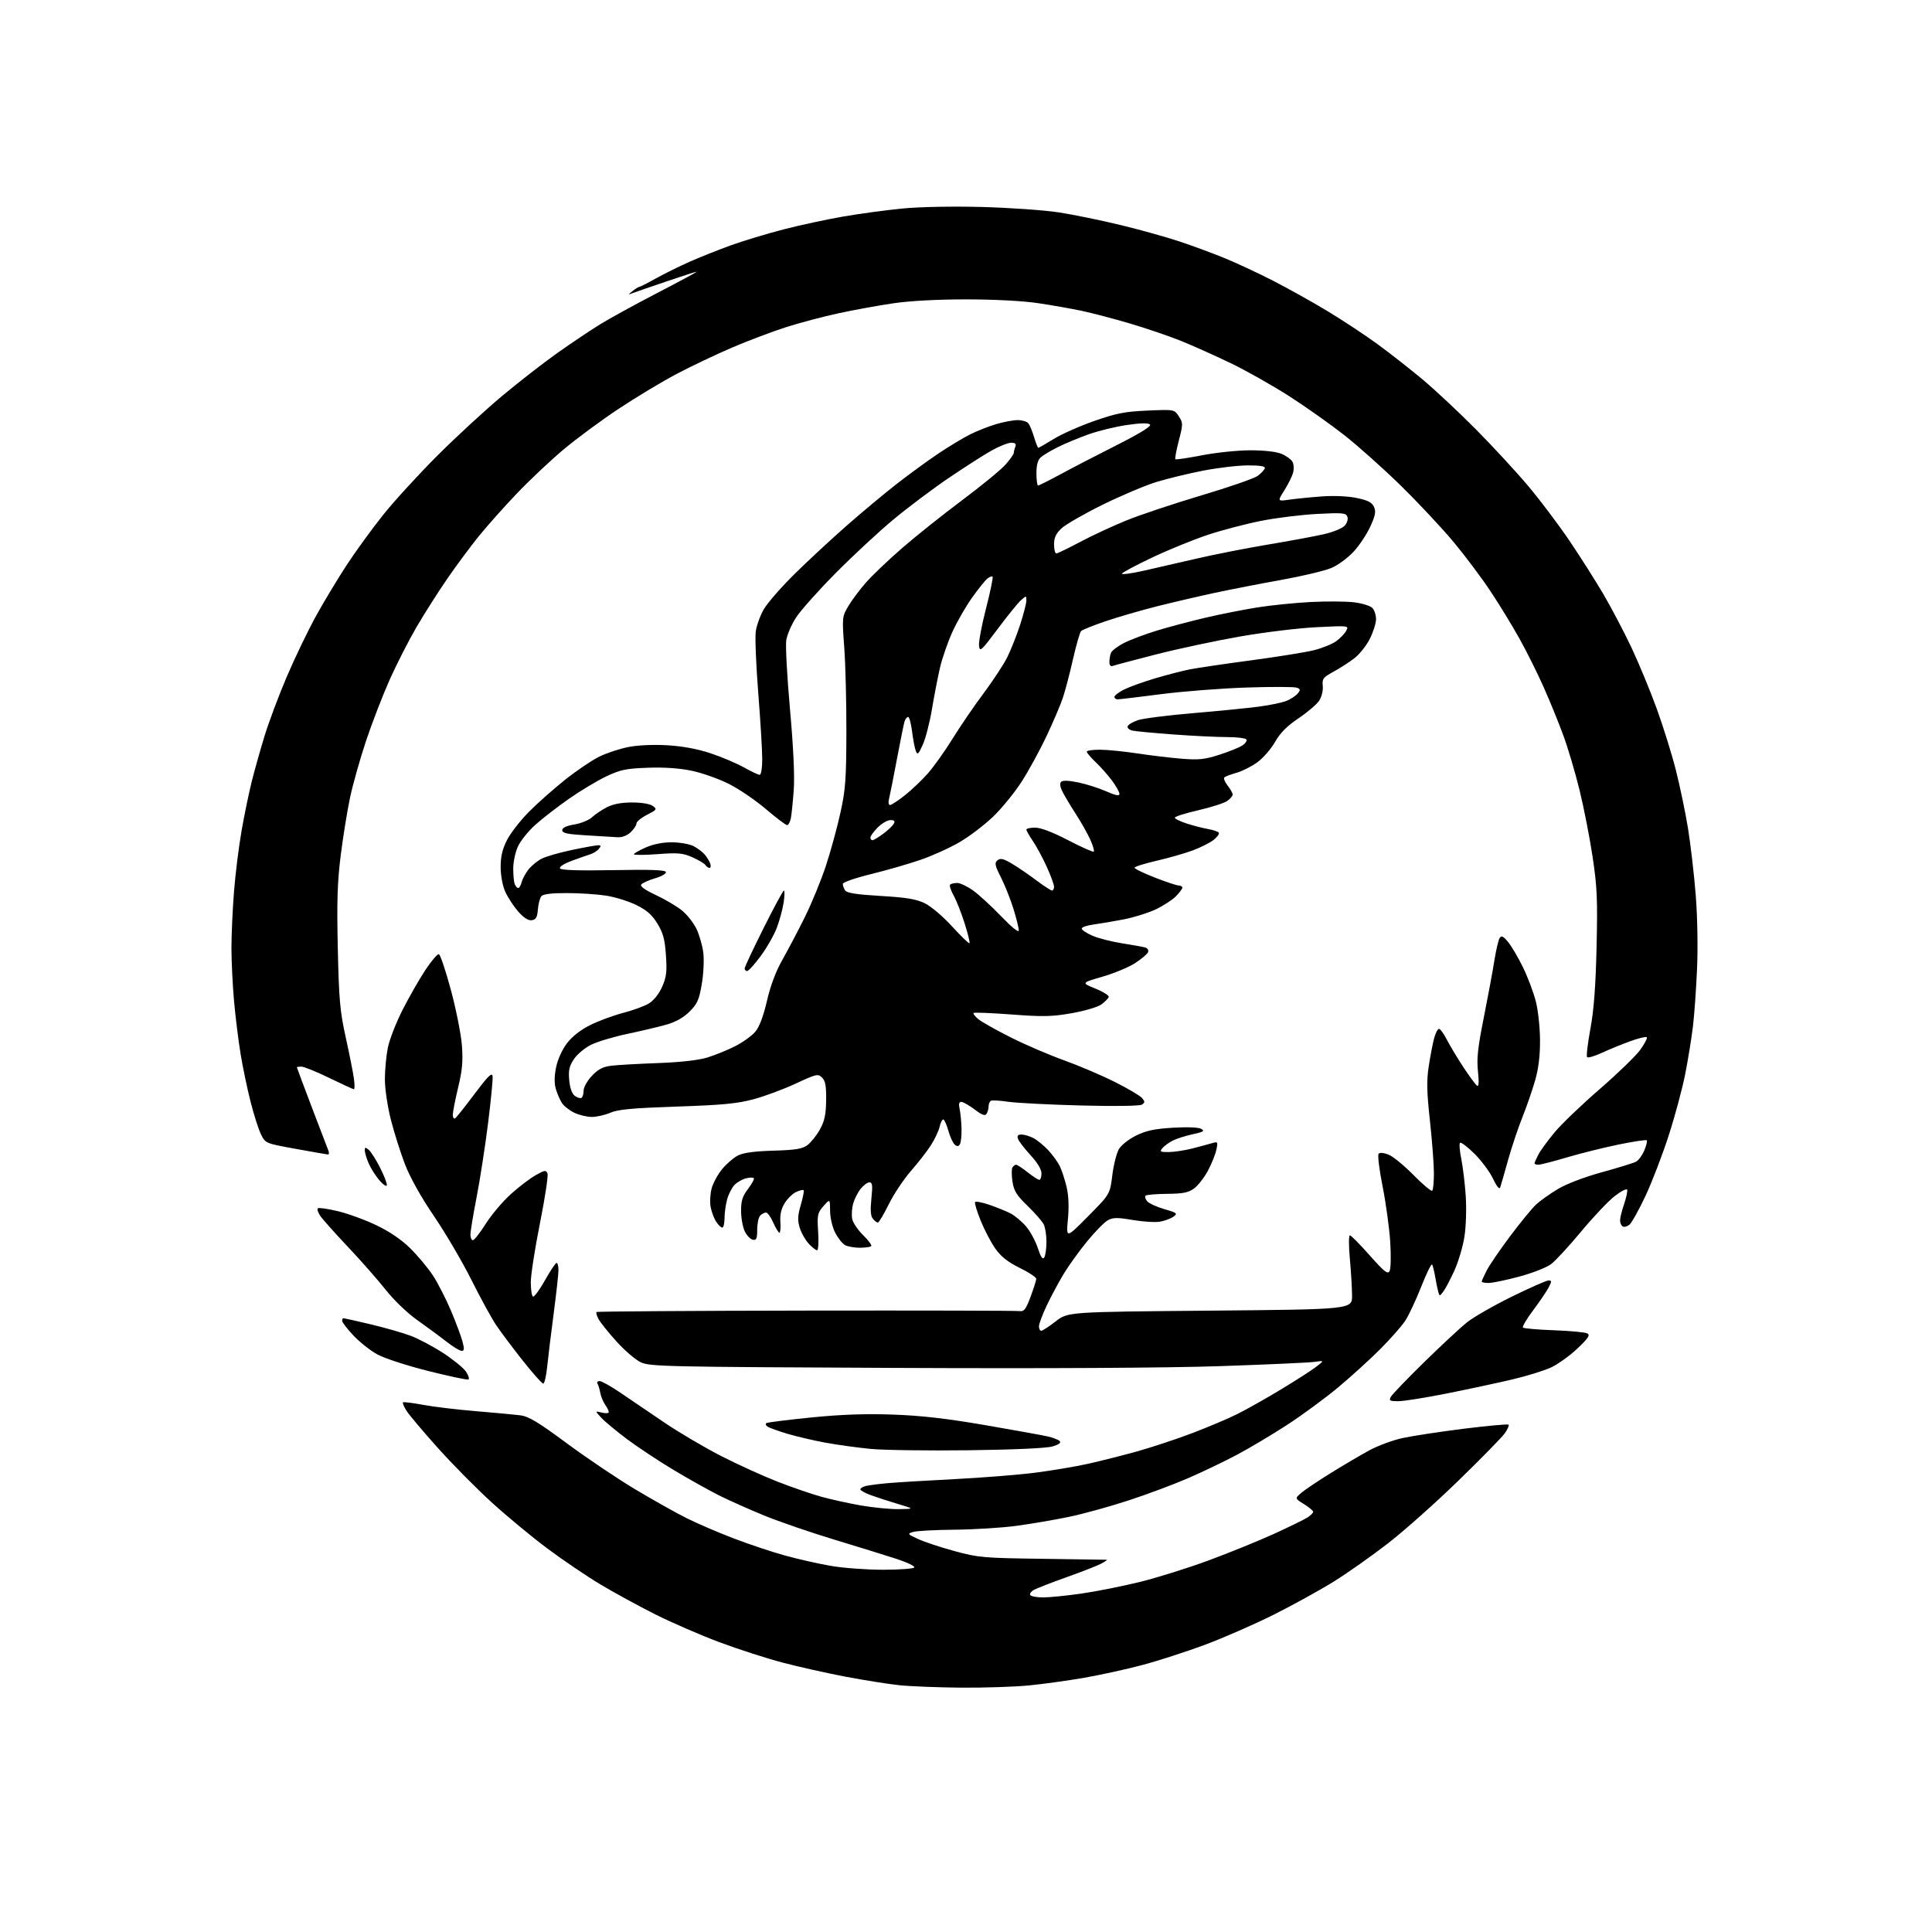 <?xml version="1.0" encoding="UTF-8" standalone="no"?>
<svg 
  version="1.1" 
  xmlns="http://www.w3.org/2000/svg" 
  xmlns:xlink="http://www.w3.org/1999/xlink" 
  xmlns:svg="http://www.w3.org/2000/svg"
  xmlns:rdf="http://www.w3.org/1999/02/22-rdf-syntax-ns#"
  xmlns:cc="http://creativecommons.org/ns#"
  xmlns:dc="http://purl.org/dc/elements/1.1/"
  viewBox="0 0 768 768"
  width="768"
  height="768"
>
<style>svg {background-color: white; }</style>"
<path stroke="none" fill="black" fill-rule="evenodd" d="M382.14,670.87C372.99,670.79 361.90,670.36 357.50,669.90C353.10,669.44 343.43,667.90 336.00,666.49C328.57,665.07 317.32,662.55 311.00,660.88C304.68,659.22 293.43,655.58 286.00,652.81C278.57,650.03 267.10,645.05 260.50,641.75C253.90,638.44 244.00,633.03 238.50,629.73C233.00,626.42 223.50,619.98 217.40,615.41C211.29,610.84 201.39,602.64 195.40,597.17C189.40,591.71 179.78,581.97 174.00,575.52C168.22,569.08 162.66,562.48 161.63,560.86C160.59,559.24 159.95,557.72 160.19,557.47C160.44,557.23 163.98,557.66 168.07,558.43C172.16,559.20 181.57,560.33 189.00,560.95C196.43,561.57 204.40,562.30 206.73,562.59C210.13,563.01 213.80,565.21 225.42,573.81C233.38,579.69 245.65,587.94 252.69,592.14C259.74,596.34 268.86,601.46 272.97,603.51C277.08,605.56 285.40,609.15 291.47,611.47C297.54,613.80 306.77,616.89 312.00,618.33C317.23,619.78 325.50,621.65 330.38,622.48C335.27,623.32 344.58,624.00 351.07,624.00C357.57,624.00 363.14,623.59 363.45,623.08C363.76,622.58 360.52,621.03 356.26,619.64C351.99,618.26 340.85,614.81 331.50,611.98C322.15,609.15 309.70,604.87 303.82,602.47C297.95,600.06 289.85,596.45 285.82,594.44C281.80,592.42 273.66,587.87 267.75,584.32C261.84,580.78 253.52,575.27 249.25,572.08C244.99,568.89 240.38,565.06 239.00,563.56C236.50,560.84 236.50,560.84 239.25,561.53C240.76,561.91 242.00,561.82 242.00,561.33C242.00,560.84 241.35,559.51 240.55,558.37C239.75,557.23 238.88,555.11 238.62,553.66C238.35,552.22 237.86,550.58 237.51,550.02C237.16,549.46 237.55,549.00 238.36,549.00C239.18,549.00 242.92,551.10 246.67,553.66C250.43,556.22 258.33,561.58 264.22,565.57C270.12,569.55 280.32,575.55 286.88,578.90C293.45,582.25 303.45,586.79 309.12,589.00C314.79,591.21 322.59,593.90 326.46,594.97C330.33,596.05 337.50,597.62 342.38,598.47C347.27,599.31 354.02,599.96 357.38,599.91C363.50,599.81 363.50,599.81 357.00,597.87C353.43,596.80 348.59,595.23 346.25,594.38C343.91,593.53 342.00,592.47 342.00,592.03C342.00,591.58 343.01,590.98 344.25,590.68C345.49,590.39 349.43,589.89 353.00,589.57C356.57,589.25 368.50,588.53 379.50,587.97C390.50,587.41 404.90,586.26 411.50,585.42C418.10,584.57 427.49,582.99 432.38,581.91C437.26,580.83 446.03,578.61 451.88,576.99C457.72,575.36 467.68,572.07 474.00,569.67C480.32,567.26 488.43,563.83 492.00,562.03C495.57,560.24 503.23,555.93 509.00,552.45C514.77,548.97 521.08,544.93 523.00,543.47C526.50,540.80 526.50,540.80 522.50,541.37C520.30,541.68 503.43,542.44 485.00,543.06C463.93,543.78 415.69,544.04 355.00,543.76C264.69,543.36 258.26,543.22 254.71,541.53C252.62,540.54 248.28,536.81 245.06,533.25C241.84,529.68 238.64,525.69 237.94,524.38C237.24,523.07 236.87,521.80 237.11,521.55C237.36,521.31 274.90,521.05 320.53,520.98C366.16,520.91 404.39,521.00 405.47,521.18C407.06,521.44 407.86,520.35 409.66,515.50C410.88,512.20 411.91,509.00 411.94,508.39C411.97,507.78 409.03,505.81 405.40,504.03C400.60,501.66 397.94,499.56 395.65,496.32C393.92,493.87 391.30,488.87 389.83,485.21C388.35,481.56 387.35,478.24 387.60,477.84C387.84,477.45 390.43,477.95 393.36,478.95C396.28,479.96 400.03,481.48 401.69,482.34C403.35,483.20 406.07,485.45 407.74,487.36C409.41,489.26 411.56,493.16 412.51,496.03C413.73,499.72 414.49,500.84 415.10,499.87C415.58,499.11 415.98,496.33 415.98,493.68C415.99,491.04 415.50,487.89 414.89,486.68C414.28,485.48 411.39,482.18 408.46,479.34C404.08,475.09 403.03,473.40 402.47,469.67C402.10,467.18 402.09,464.66 402.46,464.07C402.82,463.48 403.48,463.00 403.92,463.00C404.36,463.00 406.42,464.35 408.50,466.00C410.58,467.65 412.66,469.00 413.14,469.00C413.61,469.00 414.00,467.86 414.00,466.46C414.00,464.85 412.41,462.19 409.66,459.21C407.28,456.62 405.04,453.71 404.69,452.75C404.23,451.45 404.59,451.00 406.08,451.00C407.19,451.00 409.31,451.64 410.80,452.41C412.28,453.19 414.91,455.33 416.64,457.16C418.36,459.00 420.44,461.85 421.25,463.50C422.07,465.15 423.29,468.89 423.98,471.80C424.80,475.29 424.98,479.71 424.51,484.71C423.80,492.31 423.80,492.31 432.51,483.51C441.23,474.72 441.23,474.72 442.16,467.18C442.68,463.03 443.86,458.35 444.79,456.77C445.74,455.18 448.77,452.79 451.66,451.38C455.64,449.43 458.99,448.72 466.26,448.29C471.91,447.95 476.42,448.13 477.51,448.74C479.02,449.59 478.45,449.95 474.11,450.88C471.25,451.50 467.65,452.65 466.13,453.43C464.60,454.22 462.77,455.57 462.05,456.43C460.91,457.81 461.22,458.00 464.63,457.96C466.76,457.94 470.98,457.30 474.00,456.53C477.02,455.75 480.56,454.80 481.86,454.41C484.10,453.74 484.19,453.88 483.51,457.10C483.11,458.97 481.60,462.71 480.14,465.42C478.69,468.13 476.23,471.28 474.68,472.42C472.41,474.09 470.30,474.51 463.94,474.57C459.58,474.61 455.73,474.94 455.37,475.30C455.01,475.66 455.29,476.64 455.99,477.49C456.69,478.33 459.76,479.75 462.82,480.64C467.89,482.11 468.21,482.37 466.51,483.61C465.49,484.36 463.12,485.26 461.24,485.61C459.37,485.97 454.48,485.68 450.38,484.98C444.25,483.93 442.48,483.94 440.45,485.03C439.09,485.75 435.37,489.53 432.18,493.42C428.98,497.32 424.74,503.21 422.75,506.53C420.76,509.84 417.75,515.47 416.06,519.03C414.38,522.59 413.00,526.29 413.00,527.25C413.00,528.21 413.42,529.00 413.92,529.00C414.43,529.00 417.02,527.31 419.67,525.25C424.50,521.50 424.50,521.50 481.00,521.00C537.50,520.50 537.50,520.50 537.46,515.00C537.44,511.98 537.05,505.34 536.58,500.25C536.10,494.96 536.12,491.03 536.62,491.07C537.10,491.11 540.64,494.69 544.48,499.03C550.23,505.53 551.63,506.63 552.37,505.30C552.88,504.40 552.99,499.17 552.63,493.59C552.27,488.04 550.90,478.10 549.58,471.50C548.25,464.83 547.56,459.10 548.04,458.61C548.53,458.08 550.21,458.26 552.07,459.03C553.81,459.75 558.27,463.41 561.96,467.17C565.65,470.92 568.97,473.69 569.34,473.33C569.70,472.96 570.00,469.82 570.00,466.34C570.00,462.86 569.29,453.49 568.42,445.53C567.16,433.96 567.06,429.59 567.96,423.77C568.57,419.77 569.53,414.81 570.08,412.75C570.63,410.69 571.50,409.00 572.02,409.00C572.54,409.00 573.93,410.91 575.13,413.25C576.32,415.59 579.29,420.54 581.73,424.24C584.18,427.95 586.63,431.27 587.18,431.61C587.84,432.02 587.95,430.04 587.51,425.87C586.97,420.81 587.45,416.40 589.83,404.50C591.48,396.25 593.37,386.07 594.03,381.87C594.70,377.67 595.64,373.62 596.14,372.87C596.85,371.79 597.58,372.14 599.52,374.50C600.87,376.15 603.52,380.65 605.40,384.50C607.28,388.35 609.56,394.38 610.47,397.90C611.40,401.46 612.16,408.34 612.18,413.40C612.22,419.65 611.61,424.70 610.23,429.50C609.13,433.35 606.84,439.96 605.15,444.18C603.46,448.41 600.90,456.06 599.47,461.18C598.04,466.31 596.64,471.18 596.36,472.00C596.04,472.95 594.98,471.68 593.47,468.50C592.16,465.75 588.82,461.28 586.06,458.56C583.30,455.84 580.75,453.92 580.38,454.29C580.01,454.65 580.24,457.55 580.89,460.73C581.53,463.90 582.33,470.55 582.66,475.50C582.99,480.51 582.76,487.67 582.13,491.64C581.52,495.56 579.71,501.64 578.11,505.14C576.52,508.64 574.55,512.37 573.73,513.44C572.27,515.35 572.25,515.35 571.71,513.44C571.42,512.37 570.87,509.70 570.50,507.51C570.12,505.31 569.58,503.13 569.29,502.66C569.00,502.19 567.05,506.17 564.95,511.50C562.85,516.83 559.99,522.93 558.59,525.04C557.19,527.16 552.77,532.18 548.77,536.20C544.77,540.22 537.23,547.08 532.00,551.45C526.77,555.81 517.55,562.59 511.50,566.51C505.45,570.44 496.45,575.79 491.50,578.40C486.55,581.02 478.00,585.12 472.50,587.51C467.00,589.91 456.43,593.87 449.00,596.32C441.57,598.77 430.77,601.76 425.00,602.96C419.23,604.16 409.77,605.78 404.00,606.55C398.23,607.33 387.20,608.01 379.50,608.08C371.80,608.15 364.38,608.54 363.00,608.97C360.60,609.70 360.68,609.82 365.01,611.81C367.49,612.95 374.02,615.11 379.51,616.60C388.91,619.16 390.97,619.34 414.50,619.65C428.25,619.83 439.73,620.00 440.00,620.03C440.27,620.06 439.30,620.73 437.84,621.52C436.38,622.32 430.26,624.72 424.23,626.87C418.21,629.02 412.30,631.30 411.11,631.94C409.92,632.58 409.21,633.53 409.53,634.05C409.85,634.57 412.17,635.00 414.68,635.00C417.19,635.00 424.03,634.31 429.87,633.47C435.72,632.63 446.12,630.56 453.00,628.88C459.88,627.19 472.25,623.32 480.50,620.27C488.75,617.22 500.45,612.46 506.50,609.70C512.55,606.93 518.51,604.02 519.75,603.22C520.99,602.42 522.00,601.41 522.00,600.97C522.00,600.52 520.36,599.15 518.35,597.91C514.70,595.65 514.70,595.65 517.30,593.42C518.73,592.19 524.05,588.62 529.13,585.48C534.20,582.34 541.09,578.29 544.43,576.48C547.77,574.67 553.65,572.50 557.50,571.66C561.35,570.81 572.29,569.15 581.81,567.95C591.33,566.76 599.36,566.03 599.67,566.33C599.97,566.64 599.29,568.19 598.15,569.79C597.01,571.39 588.72,579.86 579.72,588.60C570.73,597.35 558.14,608.55 551.75,613.50C545.36,618.45 535.68,625.28 530.24,628.67C524.79,632.06 514.07,637.97 506.42,641.81C498.76,645.64 486.43,651.05 479.00,653.82C471.57,656.59 460.32,660.22 454.00,661.90C447.68,663.57 437.32,665.84 431.00,666.94C424.68,668.04 414.84,669.41 409.14,669.97C403.45,670.54 391.30,670.94 382.14,670.87zM385.00,576.50C368.77,576.70 351.25,576.46 346.06,575.96C340.86,575.46 332.76,574.34 328.06,573.47C323.35,572.60 316.57,571.01 313.00,569.95C309.43,568.88 305.89,567.61 305.14,567.13C304.40,566.64 304.19,566.00 304.67,565.70C305.16,565.40 313.20,564.39 322.53,563.46C334.49,562.27 344.08,561.93 355.00,562.32C366.24,562.72 376.28,563.87 391.50,566.49C403.05,568.48 414.24,570.50 416.37,570.98C418.50,571.45 420.69,572.29 421.24,572.84C421.91,573.51 420.95,574.22 418.37,574.99C415.99,575.69 403.17,576.27 385.00,576.50zM555.83,557.00C552.42,557.00 552.05,556.78 552.88,555.25C553.41,554.29 559.39,548.07 566.17,541.44C572.95,534.80 580.60,527.69 583.16,525.64C585.72,523.59 593.73,519.00 600.94,515.45C608.16,511.90 614.74,509.00 615.56,509.00C616.87,509.00 616.88,509.34 615.61,511.79C614.81,513.33 612.05,517.40 609.46,520.84C606.88,524.28 605.05,527.38 605.40,527.73C605.75,528.08 611.32,528.57 617.77,528.80C624.22,529.04 630.17,529.60 631.00,530.06C632.19,530.72 631.36,531.97 627.00,536.10C623.98,538.96 619.24,542.35 616.49,543.62C613.73,544.89 606.75,547.04 600.99,548.39C595.22,549.75 583.58,552.24 575.12,553.93C566.66,555.62 557.98,557.00 555.83,557.00zM215.94,550.00C215.44,550.00 211.74,545.84 207.72,540.75C203.69,535.66 198.93,529.29 197.13,526.60C195.33,523.90 190.91,515.81 187.31,508.62C183.71,501.44 177.05,490.10 172.52,483.44C167.39,475.91 163.04,468.13 161.02,462.91C159.23,458.28 156.70,450.28 155.38,445.12C154.04,439.84 153.00,432.82 153.00,429.04C153.00,425.35 153.53,419.70 154.17,416.48C154.82,413.27 157.45,406.50 160.02,401.45C162.59,396.40 166.66,389.28 169.07,385.63C171.47,381.97 173.90,379.13 174.47,379.32C175.04,379.51 177.19,385.93 179.25,393.58C181.31,401.24 183.27,411.10 183.61,415.50C184.09,421.80 183.78,425.38 182.11,432.33C180.95,437.18 180.00,442.05 180.00,443.14C180.00,444.23 180.41,444.87 180.90,444.56C181.40,444.25 184.89,439.88 188.65,434.85C193.97,427.76 195.57,426.17 195.81,427.78C195.98,428.92 195.16,437.42 193.99,446.68C192.83,455.93 190.78,469.12 189.44,476.00C188.10,482.88 187.01,489.51 187.00,490.75C187.00,491.99 187.44,493.00 187.98,493.00C188.53,493.00 190.81,490.08 193.07,486.51C195.33,482.94 199.79,477.64 203.00,474.74C206.20,471.84 210.67,468.43 212.92,467.17C216.56,465.12 217.08,465.04 217.64,466.50C217.98,467.39 216.63,476.31 214.63,486.31C212.63,496.32 211.00,506.84 211.00,509.69C211.00,512.55 211.38,515.12 211.85,515.40C212.31,515.69 214.45,512.80 216.60,508.99C218.74,505.17 220.84,502.04 221.25,502.02C221.66,502.01 222.00,503.29 222.00,504.87C222.00,506.44 221.14,514.20 220.10,522.12C219.05,530.03 217.89,539.54 217.52,543.25C217.15,546.96 216.44,550.00 215.94,550.00zM186.23,548.36C185.81,548.62 178.65,547.11 170.31,545.01C161.97,542.92 152.85,539.96 150.05,538.43C147.25,536.90 142.94,533.50 140.48,530.87C138.01,528.24 136.00,525.62 136.00,525.04C136.00,524.47 136.23,524.00 136.51,524.00C136.79,524.00 141.63,525.09 147.26,526.42C152.89,527.75 160.07,529.80 163.21,530.98C166.35,532.15 172.21,535.26 176.23,537.89C180.26,540.52 184.32,543.84 185.26,545.28C186.21,546.72 186.64,548.10 186.23,548.36zM183.51,537.00C182.78,537.00 180.00,535.30 177.34,533.22C174.68,531.14 169.46,527.30 165.76,524.68C161.89,521.94 156.58,516.83 153.31,512.70C150.18,508.74 143.37,501.01 138.17,495.51C132.98,490.02 128.06,484.49 127.23,483.23C126.41,481.97 126.00,480.66 126.34,480.33C126.67,479.99 130.22,480.49 134.22,481.44C138.23,482.39 145.14,484.91 149.59,487.04C154.86,489.55 159.57,492.76 163.10,496.24C166.08,499.17 170.13,504.03 172.10,507.03C174.07,510.04 177.29,516.33 179.26,521.00C181.23,525.67 183.29,531.19 183.84,533.25C184.63,536.21 184.56,537.00 183.51,537.00zM591.75,510.00C590.24,510.00 589.00,509.76 589.00,509.46C589.00,509.16 589.88,507.20 590.95,505.10C592.02,503.00 596.23,496.83 600.31,491.39C604.39,485.95 609.02,480.29 610.61,478.82C612.20,477.34 616.09,474.58 619.25,472.68C622.70,470.61 629.72,467.93 636.75,465.99C643.21,464.21 649.33,462.33 650.33,461.80C651.34,461.27 652.83,459.25 653.64,457.31C654.45,455.37 654.89,453.56 654.62,453.28C654.34,453.01 649.30,453.77 643.41,454.97C637.53,456.18 628.29,458.48 622.89,460.08C617.48,461.69 612.37,463.00 611.53,463.00C610.69,463.00 610.00,462.75 610.00,462.45C610.00,462.15 610.67,460.60 611.50,459.01C612.32,457.41 615.24,453.41 617.98,450.12C620.72,446.82 628.80,439.08 635.92,432.92C643.04,426.75 650.30,419.72 652.04,417.30C653.78,414.87 654.95,412.62 654.63,412.30C654.31,411.98 651.30,412.72 647.95,413.94C644.59,415.16 639.53,417.24 636.69,418.55C633.86,419.86 631.25,420.62 630.90,420.22C630.54,419.82 631.13,414.77 632.20,409.00C633.59,401.52 634.30,392.17 634.66,376.50C635.10,357.47 634.89,352.61 633.07,340.52C631.91,332.83 629.58,320.94 627.90,314.10C626.22,307.26 623.36,297.58 621.54,292.58C619.72,287.59 616.17,278.86 613.65,273.20C611.13,267.53 606.75,258.75 603.92,253.70C601.10,248.64 595.95,240.22 592.48,235.00C589.02,229.78 582.44,221.00 577.86,215.50C573.28,210.00 563.90,199.97 557.02,193.22C550.13,186.46 539.96,177.37 534.42,173.01C528.88,168.66 518.98,161.65 512.42,157.45C505.86,153.24 495.45,147.37 489.28,144.39C483.11,141.41 474.19,137.42 469.46,135.51C464.74,133.61 455.61,130.50 449.19,128.60C442.76,126.71 434.12,124.44 430.00,123.56C425.88,122.69 418.00,121.30 412.50,120.49C406.51,119.60 395.13,119.01 384.13,119.01C372.63,119.00 361.78,119.59 355.13,120.56C349.28,121.42 339.53,123.20 333.45,124.50C327.38,125.81 317.93,128.31 312.45,130.06C306.98,131.81 297.32,135.46 291.00,138.17C284.68,140.88 274.77,145.59 269.00,148.63C263.23,151.67 252.80,157.94 245.84,162.56C238.88,167.18 228.98,174.50 223.84,178.83C218.70,183.16 210.44,190.95 205.48,196.15C200.52,201.34 193.74,208.95 190.41,213.05C187.09,217.15 181.42,224.78 177.83,230.00C174.23,235.22 168.74,243.86 165.62,249.19C162.51,254.52 157.68,263.97 154.90,270.19C152.12,276.41 147.90,287.35 145.51,294.50C143.13,301.65 140.27,311.77 139.16,317.00C138.05,322.23 136.38,332.55 135.45,339.95C134.11,350.58 133.87,358.31 134.28,376.95C134.74,397.51 135.15,402.02 137.46,412.50C138.92,419.10 140.37,426.41 140.69,428.75C141.00,431.09 141.01,433.00 140.70,433.00C140.39,433.00 135.98,430.98 130.89,428.50C125.81,426.02 120.82,424.00 119.82,424.00C118.82,424.00 118.00,424.11 118.00,424.25C118.01,424.39 120.65,431.48 123.89,440.00C127.12,448.52 130.10,456.29 130.49,457.25C130.89,458.21 130.83,458.97 130.36,458.93C129.89,458.89 124.10,457.88 117.50,456.68C105.50,454.50 105.50,454.50 103.72,450.86C102.74,448.86 100.88,443.01 99.58,437.86C98.27,432.71 96.51,424.23 95.64,419.00C94.78,413.77 93.61,404.32 93.04,398.00C92.47,391.68 92.01,382.18 92.00,376.90C92.00,371.61 92.46,361.49 93.02,354.40C93.58,347.30 94.95,336.32 96.07,330.00C97.18,323.68 99.00,314.90 100.11,310.50C101.21,306.10 103.50,298.00 105.18,292.50C106.86,287.00 110.86,276.35 114.07,268.84C117.28,261.33 122.49,250.53 125.63,244.84C128.78,239.15 134.26,230.05 137.81,224.61C141.37,219.17 147.91,210.17 152.36,204.61C156.81,199.05 166.54,188.43 173.98,181.00C181.42,173.57 192.91,162.99 199.51,157.47C206.11,151.95 216.01,144.25 221.50,140.36C227.00,136.46 234.65,131.33 238.50,128.95C242.35,126.58 252.70,120.90 261.50,116.34C270.30,111.78 277.24,108.04 276.92,108.02C276.60,108.01 271.20,109.74 264.92,111.88C258.64,114.01 252.60,116.09 251.50,116.51C249.50,117.27 249.50,117.27 251.50,115.67C252.60,114.78 253.79,114.05 254.15,114.03C254.51,114.01 257.44,112.52 260.65,110.72C263.87,108.92 269.88,105.95 274.00,104.11C278.12,102.28 285.55,99.32 290.50,97.53C295.45,95.74 304.90,92.89 311.50,91.18C318.10,89.48 328.81,87.18 335.29,86.06C341.78,84.94 352.33,83.52 358.73,82.89C365.60,82.22 378.61,81.97 390.44,82.28C401.47,82.58 415.23,83.55 421.00,84.44C426.77,85.34 437.80,87.60 445.50,89.47C453.20,91.33 463.77,94.28 469.00,96.03C474.23,97.77 482.32,100.77 487.00,102.69C491.68,104.61 500.23,108.61 506.00,111.56C511.77,114.52 521.45,119.91 527.50,123.55C533.54,127.19 542.54,133.13 547.50,136.74C552.45,140.36 560.55,146.70 565.50,150.84C570.45,154.98 580.01,163.93 586.74,170.72C593.47,177.51 602.84,187.66 607.56,193.28C612.28,198.90 619.64,208.68 623.92,215.00C628.19,221.32 634.29,230.93 637.46,236.34C640.63,241.76 645.61,251.24 648.53,257.42C651.44,263.60 655.94,274.47 658.53,281.58C661.11,288.68 664.55,299.68 666.15,306.00C667.76,312.32 669.94,322.75 670.99,329.17C672.03,335.59 673.42,347.52 674.07,355.67C674.76,364.36 674.98,376.59 674.60,385.19C674.25,393.27 673.51,403.62 672.95,408.19C672.40,412.76 671.02,421.23 669.89,427.00C668.75,432.77 665.79,443.80 663.29,451.50C660.80,459.20 656.65,470.00 654.06,475.50C651.47,481.00 648.62,486.10 647.72,486.84C646.82,487.57 645.62,487.88 645.04,487.53C644.47,487.17 644.00,486.09 644.00,485.12C644.00,484.15 644.71,481.26 645.59,478.69C646.46,476.13 647.02,473.55 646.82,472.96C646.62,472.37 644.37,473.52 641.82,475.51C639.27,477.50 633.28,483.83 628.51,489.58C623.74,495.32 618.39,501.13 616.62,502.48C614.85,503.83 609.16,506.07 603.95,507.46C598.75,508.86 593.26,510.00 591.75,510.00zM324.80,497.00C324.31,497.00 322.80,495.81 321.45,494.35C320.10,492.89 318.49,490.03 317.88,487.99C317.00,485.04 317.09,483.18 318.34,478.93C319.20,475.98 319.70,473.37 319.46,473.12C319.21,472.88 317.88,473.19 316.50,473.82C315.12,474.45 313.08,476.43 311.95,478.23C310.54,480.50 310.01,482.80 310.21,485.75C310.38,488.09 310.21,490.00 309.83,490.00C309.45,490.00 308.35,488.20 307.38,486.00C306.41,483.80 305.12,482.00 304.51,482.00C303.90,482.00 302.86,482.54 302.20,483.20C301.54,483.86 301.00,486.37 301.00,488.77C301.00,492.39 300.70,493.09 299.26,492.81C298.30,492.63 296.86,491.13 296.06,489.49C295.26,487.84 294.60,484.19 294.59,481.38C294.58,477.28 295.14,475.51 297.39,472.56C298.94,470.53 299.95,468.62 299.65,468.31C299.34,468.01 297.94,468.05 296.52,468.41C295.11,468.76 293.09,469.91 292.04,470.96C290.99,472.01 289.65,474.59 289.07,476.69C288.49,478.78 288.01,482.19 288.01,484.25C288.00,486.31 287.60,488.00 287.12,488.00C286.63,488.00 285.54,486.94 284.69,485.65C283.84,484.35 282.85,481.72 282.49,479.81C282.13,477.89 282.31,474.56 282.89,472.41C283.48,470.26 285.35,466.80 287.07,464.73C288.78,462.66 291.58,460.23 293.29,459.35C295.45,458.23 299.79,457.64 307.41,457.41C316.26,457.15 318.90,456.72 320.95,455.21C322.35,454.17 324.58,451.39 325.90,449.03C327.78,445.65 328.32,443.15 328.40,437.40C328.48,431.74 328.11,429.69 326.80,428.37C325.19,426.76 324.59,426.90 316.30,430.75C311.46,433.00 303.90,435.81 299.50,436.98C293.06,438.71 287.11,439.27 269.00,439.88C251.40,440.48 245.66,441.01 242.63,442.32C240.50,443.24 237.19,444.00 235.28,444.00C233.37,444.00 230.24,443.26 228.33,442.35C226.41,441.44 224.19,439.70 223.39,438.47C222.59,437.25 221.49,434.73 220.95,432.87C220.30,430.61 220.34,427.76 221.06,424.23C221.70,421.12 223.47,417.22 225.37,414.73C227.41,412.04 230.77,409.40 234.58,407.50C237.88,405.85 243.77,403.67 247.68,402.65C251.59,401.64 256.21,399.94 257.96,398.88C259.88,397.71 261.95,395.10 263.20,392.29C264.92,388.40 265.17,386.32 264.72,379.72C264.29,373.41 263.61,370.89 261.34,367.16C259.21,363.67 257.12,361.82 253.00,359.78C249.97,358.29 244.57,356.60 241.00,356.04C237.43,355.48 230.39,355.01 225.37,355.01C219.23,355.00 215.90,355.41 215.20,356.26C214.62,356.96 214.00,359.32 213.82,361.51C213.57,364.67 213.06,365.56 211.40,365.80C209.99,366.00 208.21,364.86 206.02,362.37C204.21,360.31 201.91,356.80 200.89,354.57C199.79,352.14 199.04,348.16 199.02,344.72C199.01,340.48 199.68,337.60 201.53,333.95C202.92,331.21 206.85,326.14 210.28,322.69C213.70,319.24 220.22,313.47 224.77,309.86C229.32,306.25 235.40,302.15 238.27,300.75C241.15,299.34 246.34,297.63 249.82,296.95C253.65,296.20 259.75,295.93 265.36,296.26C271.44,296.63 277.32,297.72 282.55,299.47C286.92,300.93 292.86,303.45 295.73,305.06C298.61,306.68 301.43,308.00 301.98,308.00C302.56,308.00 303.00,305.31 303.00,301.75C303.00,298.31 302.29,286.50 301.42,275.50C300.55,264.50 300.10,253.51 300.42,251.08C300.74,248.65 302.21,244.61 303.68,242.10C305.15,239.59 310.65,233.30 315.90,228.13C321.15,222.95 330.41,214.36 336.48,209.03C342.54,203.70 351.55,196.19 356.50,192.33C361.45,188.48 368.88,183.06 373.00,180.30C377.12,177.54 382.75,174.14 385.50,172.75C388.25,171.36 392.94,169.50 395.93,168.61C398.92,167.73 402.80,167.00 404.56,167.00C406.32,167.00 408.21,167.56 408.77,168.25C409.33,168.94 410.36,171.41 411.06,173.75C411.75,176.09 412.52,178.00 412.76,178.00C413.00,178.00 415.76,176.42 418.90,174.48C422.03,172.55 429.30,169.32 435.05,167.32C443.83,164.25 447.21,163.60 456.15,163.21C466.79,162.75 466.79,162.75 468.59,165.49C470.31,168.13 470.31,168.50 468.59,175.18C467.61,179.01 466.99,182.32 467.22,182.55C467.44,182.78 472.23,182.07 477.85,180.98C483.47,179.89 492.12,179.00 497.07,179.00C502.54,179.00 507.38,179.55 509.43,180.41C511.28,181.18 513.24,182.60 513.78,183.57C514.33,184.55 514.42,186.52 514.00,188.00C513.58,189.47 512.01,192.61 510.51,194.98C507.78,199.30 507.78,199.30 512.64,198.61C515.31,198.23 521.10,197.65 525.50,197.33C530.28,196.98 535.84,197.23 539.31,197.96C543.76,198.88 545.37,199.71 546.18,201.49C547.03,203.35 546.74,204.90 544.71,209.33C543.32,212.37 540.33,216.86 538.07,219.31C535.80,221.77 531.83,224.68 529.23,225.78C526.63,226.89 517.75,229.00 509.50,230.49C501.25,231.97 489.32,234.29 483.00,235.64C476.68,237.00 466.27,239.42 459.88,241.03C453.50,242.64 444.30,245.31 439.46,246.96C434.61,248.61 430.24,250.36 429.75,250.85C429.27,251.33 427.81,256.41 426.51,262.12C425.22,267.83 423.40,274.75 422.47,277.50C421.54,280.25 418.65,287.02 416.05,292.55C413.45,298.08 409.01,306.21 406.18,310.63C403.35,315.04 398.21,321.35 394.76,324.65C391.32,327.95 385.35,332.49 381.50,334.74C377.65,337.00 370.68,340.16 366.00,341.77C361.32,343.39 352.44,345.95 346.25,347.47C340.06,348.99 335.01,350.74 335.02,351.36C335.02,351.99 335.44,353.15 335.94,353.93C336.61,354.99 340.32,355.57 350.03,356.15C360.30,356.75 364.19,357.40 367.61,359.05C370.08,360.25 374.83,364.28 378.48,368.28C382.04,372.18 385.15,375.18 385.39,374.94C385.63,374.70 384.75,371.12 383.44,367.00C382.14,362.88 380.16,357.88 379.05,355.90C377.95,353.92 377.33,352.00 377.69,351.65C378.04,351.29 379.32,351.00 380.52,351.00C381.72,351.00 384.59,352.37 386.89,354.04C389.20,355.71 394.21,360.32 398.03,364.29C402.25,368.67 404.98,370.86 404.99,369.86C404.99,368.95 404.05,365.13 402.89,361.36C401.72,357.58 399.49,351.96 397.92,348.84C395.47,343.99 395.27,343.02 396.51,341.99C397.67,341.03 398.82,341.30 402.23,343.31C404.58,344.70 408.94,347.68 411.93,349.92C414.92,352.16 417.73,354.00 418.18,354.00C418.63,354.00 419.00,353.32 419.00,352.48C419.00,351.64 417.70,348.09 416.12,344.60C414.53,341.10 412.06,336.50 410.62,334.39C409.18,332.27 408.00,330.19 408.00,329.77C408.00,329.35 409.57,329.00 411.49,329.00C413.73,329.00 418.44,330.80 424.64,334.02C429.95,336.78 434.52,338.81 434.80,338.53C435.08,338.25 434.46,336.11 433.41,333.78C432.36,331.45 429.83,326.96 427.79,323.80C425.75,320.64 423.35,316.64 422.46,314.92C421.40,312.87 421.17,311.43 421.81,310.79C422.45,310.15 424.82,310.24 428.64,311.03C431.86,311.70 436.86,313.29 439.75,314.57C443.52,316.23 445.00,316.52 445.00,315.60C445.00,314.88 443.71,312.55 442.12,310.40C440.54,308.26 437.62,304.95 435.62,303.05C433.63,301.16 432.00,299.25 432.00,298.80C432.00,298.36 434.36,298.01 437.25,298.02C440.14,298.03 446.77,298.69 452.00,299.48C457.23,300.28 465.16,301.23 469.62,301.59C476.46,302.15 478.84,301.91 484.62,300.05C488.41,298.84 492.53,297.19 493.78,296.38C495.04,295.57 495.80,294.48 495.47,293.96C495.15,293.43 491.67,293.00 487.75,293.00C483.82,293.00 474.29,292.54 466.56,291.97C458.83,291.40 451.46,290.71 450.18,290.43C448.90,290.15 448.04,289.38 448.26,288.71C448.47,288.05 450.32,286.95 452.35,286.27C454.38,285.59 464.24,284.34 474.27,283.49C484.30,282.64 496.09,281.47 500.47,280.89C504.85,280.32 509.80,279.27 511.47,278.58C513.14,277.88 515.11,276.57 515.86,275.67C517.03,274.26 516.98,273.93 515.51,273.37C514.57,273.00 505.63,272.97 495.65,273.30C485.67,273.62 470.31,274.81 461.53,275.94C452.74,277.07 444.98,278.00 444.28,278.00C443.58,278.00 443.00,277.56 443.00,277.02C443.00,276.48 444.69,275.19 446.75,274.14C448.81,273.10 454.32,271.10 459.00,269.71C463.68,268.31 469.98,266.68 473.00,266.08C476.02,265.49 487.05,263.86 497.50,262.47C507.95,261.07 519.13,259.27 522.35,258.46C525.57,257.65 529.51,256.06 531.11,254.92C532.70,253.79 534.51,251.92 535.12,250.77C536.24,248.69 536.21,248.68 523.37,249.32C516.29,249.67 502.65,251.32 493.05,253.00C483.46,254.67 468.38,257.88 459.55,260.14C450.72,262.41 442.94,264.47 442.25,264.73C441.50,265.02 441.00,264.40 441.00,263.19C441.00,262.07 441.28,260.43 441.62,259.54C441.97,258.64 444.33,256.85 446.88,255.56C449.43,254.27 455.34,252.05 460.01,250.63C464.68,249.21 473.23,246.95 479.00,245.59C484.77,244.23 494.00,242.40 499.50,241.51C505.00,240.62 514.69,239.63 521.04,239.31C527.38,238.98 535.14,239.04 538.29,239.43C541.43,239.82 544.68,240.82 545.50,241.64C546.33,242.47 547.00,244.48 547.00,246.10C547.00,247.73 545.88,251.27 544.51,253.97C543.15,256.67 540.38,260.14 538.36,261.69C536.35,263.23 532.63,265.63 530.10,267.01C525.95,269.27 525.53,269.82 525.82,272.69C526.00,274.52 525.39,276.99 524.39,278.53C523.43,280.00 519.74,283.14 516.20,285.52C511.60,288.61 508.93,291.29 506.85,294.93C505.25,297.74 502.08,301.38 499.81,303.02C497.54,304.67 493.84,306.54 491.59,307.18C489.34,307.81 487.15,308.63 486.72,309.00C486.29,309.36 486.86,310.82 487.97,312.24C489.09,313.65 490.00,315.28 490.00,315.85C490.00,316.42 489.02,317.57 487.82,318.41C486.62,319.25 481.45,320.91 476.32,322.09C471.19,323.28 467.00,324.60 467.00,325.04C467.00,325.48 469.14,326.53 471.75,327.37C474.36,328.21 478.19,329.20 480.26,329.56C482.33,329.93 484.25,330.59 484.52,331.03C484.79,331.48 483.85,332.76 482.43,333.88C481.00,335.00 477.30,336.87 474.20,338.03C471.10,339.19 464.61,341.05 459.78,342.16C454.95,343.27 451.00,344.52 451.00,344.93C451.00,345.35 454.63,347.11 459.06,348.84C463.50,350.58 467.77,352.00 468.56,352.00C469.35,352.00 470.00,352.39 470.00,352.86C470.00,353.34 468.82,354.91 467.38,356.35C465.94,357.79 462.35,360.11 459.41,361.50C456.46,362.89 450.78,364.67 446.78,365.45C442.77,366.23 437.36,367.15 434.75,367.50C432.14,367.84 430.00,368.57 430.00,369.12C430.00,369.66 431.91,370.94 434.25,371.96C436.59,372.97 441.88,374.33 446.00,374.97C450.12,375.62 454.26,376.36 455.20,376.63C456.16,376.89 456.66,377.71 456.36,378.50C456.06,379.27 453.72,381.25 451.16,382.89C448.60,384.53 442.74,386.96 438.15,388.28C429.81,390.69 429.81,390.69 435.44,392.98C438.54,394.23 440.92,395.74 440.73,396.32C440.53,396.90 439.25,398.22 437.88,399.24C436.48,400.28 431.31,401.83 426.13,402.74C418.20,404.15 414.79,404.23 402.19,403.28C394.11,402.67 387.27,402.40 387.00,402.67C386.73,402.95 387.62,404.09 389.00,405.20C390.38,406.32 396.23,409.60 402.00,412.49C407.77,415.38 417.23,419.43 423.00,421.50C428.77,423.57 437.80,427.41 443.05,430.04C448.31,432.67 453.23,435.57 453.99,436.49C455.17,437.91 455.16,438.29 453.94,439.09C453.07,439.66 443.30,439.80 429.50,439.44C416.85,439.11 403.85,438.44 400.60,437.95C397.36,437.46 394.32,437.30 393.85,437.59C393.38,437.88 392.99,438.88 392.98,439.81C392.98,440.74 392.61,442.07 392.17,442.76C391.58,443.69 390.37,443.26 387.44,441.03C385.27,439.40 382.90,438.04 382.17,438.03C381.22,438.01 381.02,438.83 381.47,440.88C381.82,442.47 382.16,445.99 382.22,448.71C382.28,451.43 381.99,454.20 381.58,454.87C381.04,455.75 380.46,455.80 379.54,455.03C378.83,454.44 377.68,451.95 376.99,449.48C376.30,447.02 375.38,445.00 374.95,445.00C374.51,445.00 373.87,446.30 373.52,447.89C373.17,449.48 371.64,452.75 370.12,455.14C368.60,457.54 365.00,462.18 362.12,465.46C359.25,468.74 355.28,474.71 353.30,478.71C351.32,482.72 349.37,486.00 348.97,486.00C348.57,486.00 347.68,485.32 346.99,484.48C346.09,483.41 345.92,481.08 346.39,476.48C346.94,471.17 346.79,470.00 345.60,470.00C344.80,470.00 343.22,471.18 342.09,472.62C340.96,474.05 339.63,476.70 339.13,478.49C338.63,480.28 338.47,483.00 338.76,484.52C339.05,486.04 341.01,488.95 343.12,491.00C345.23,493.04 346.66,495.01 346.31,495.36C345.96,495.71 343.91,496.00 341.77,496.00C339.62,496.00 337.00,495.53 335.94,494.97C334.88,494.40 333.11,492.17 332.00,490.01C330.85,487.74 329.99,484.05 329.97,481.29C329.94,476.50 329.94,476.50 327.35,479.44C324.95,482.17 324.80,482.92 325.23,489.69C325.49,493.71 325.30,497.00 324.80,497.00zM153.76,471.22C153.57,471.80 152.17,470.81 150.67,469.02C149.16,467.22 147.27,464.18 146.46,462.26C145.66,460.33 145.00,458.08 145.00,457.26C145.00,456.00 145.26,455.97 146.58,457.07C147.45,457.79 149.50,461.03 151.14,464.27C152.77,467.51 153.95,470.64 153.76,471.22zM231.15,436.41C231.62,436.12 232.00,434.82 232.00,433.51C232.00,432.21 233.47,429.58 235.28,427.67C237.78,425.02 239.62,424.06 243.03,423.64C245.49,423.34 253.80,422.87 261.50,422.59C270.27,422.28 277.55,421.47 281.00,420.43C284.02,419.52 289.03,417.50 292.12,415.94C295.21,414.38 298.85,411.78 300.22,410.15C301.87,408.19 303.44,404.03 304.88,397.85C306.29,391.74 308.43,386.07 311.03,381.50C313.22,377.65 317.25,369.99 319.97,364.49C322.70,358.98 326.48,349.75 328.37,343.98C330.26,338.21 332.84,328.76 334.10,322.99C336.10,313.91 336.41,309.61 336.45,291.00C336.48,279.18 336.10,264.03 335.60,257.34C334.72,245.30 334.74,245.13 337.29,240.84C338.71,238.45 341.90,234.21 344.38,231.41C346.86,228.60 353.30,222.48 358.69,217.79C364.09,213.11 374.80,204.57 382.50,198.81C390.20,193.06 397.96,186.68 399.75,184.64C401.54,182.60 403.00,180.53 403.00,180.05C403.00,179.56 403.27,178.45 403.61,177.58C404.05,176.42 403.60,176.00 401.94,176.00C400.69,176.00 397.15,177.41 394.08,179.14C391.01,180.87 383.31,185.81 376.96,190.12C370.61,194.43 360.71,201.88 354.96,206.67C349.21,211.46 338.94,221.00 332.15,227.86C325.35,234.73 318.30,242.63 316.48,245.42C314.66,248.21 312.89,252.30 312.55,254.50C312.21,256.70 312.88,269.07 314.04,282.00C315.39,297.11 315.92,308.54 315.53,314.00C315.19,318.68 314.67,323.74 314.38,325.25C314.08,326.76 313.41,328.00 312.89,328.00C312.36,328.00 308.58,325.14 304.49,321.65C300.39,318.15 293.77,313.64 289.77,311.63C285.77,309.61 279.12,307.26 275.00,306.39C270.09,305.37 264.04,304.95 257.50,305.19C248.84,305.50 246.63,305.97 241.00,308.63C237.43,310.32 230.70,314.36 226.07,317.60C221.43,320.85 215.40,325.52 212.67,328.00C209.94,330.48 206.88,334.30 205.88,336.50C204.87,338.70 204.03,342.60 204.02,345.17C204.01,347.74 204.27,350.55 204.61,351.42C204.94,352.29 205.57,353.00 206.00,353.00C206.43,353.00 207.05,351.95 207.37,350.66C207.69,349.38 208.91,347.12 210.07,345.64C211.23,344.17 213.57,342.24 215.28,341.36C216.99,340.47 222.41,338.91 227.34,337.88C232.27,336.84 236.97,336.00 237.77,336.00C238.95,336.00 239.00,336.29 238.03,337.46C237.37,338.26 235.85,339.22 234.66,339.59C233.47,339.96 230.13,341.13 227.24,342.20C224.12,343.36 222.24,344.58 222.63,345.21C223.07,345.92 230.04,346.14 243.80,345.89C258.44,345.61 264.43,345.82 264.70,346.63C264.91,347.25 263.01,348.37 260.46,349.12C257.92,349.87 255.44,350.97 254.94,351.57C254.33,352.31 256.23,353.69 260.79,355.83C264.51,357.57 269.18,360.35 271.18,362.00C273.18,363.65 275.74,366.91 276.86,369.25C277.98,371.59 279.20,375.81 279.56,378.62C279.93,381.49 279.68,387.00 278.98,391.12C277.91,397.45 277.22,399.02 274.12,402.11C271.72,404.50 268.64,406.25 265.00,407.28C261.98,408.14 255.00,409.80 249.50,410.96C244.00,412.12 237.48,414.07 235.00,415.29C232.53,416.50 229.45,419.07 228.16,421.00C226.27,423.83 225.91,425.44 226.28,429.42C226.57,432.57 227.38,434.80 228.52,435.64C229.49,436.35 230.68,436.70 231.15,436.41zM297.00,386.00C296.45,386.00 296.00,385.54 296.00,384.99C296.00,384.43 299.38,377.23 303.51,368.99C307.63,360.74 311.29,354.00 311.62,354.00C311.95,354.00 311.91,356.12 311.52,358.71C311.13,361.30 309.93,365.79 308.84,368.69C307.76,371.58 304.88,376.66 302.44,379.97C300.00,383.29 297.55,386.00 297.00,386.00zM282.03,345.00C281.53,345.00 280.81,344.50 280.43,343.89C280.05,343.27 277.73,341.89 275.28,340.80C271.41,339.09 269.58,338.92 261.41,339.53C256.23,339.92 252.00,339.94 252.00,339.58C252.00,339.22 254.14,338.00 256.75,336.86C259.80,335.53 263.53,334.80 267.19,334.83C270.32,334.86 274.14,335.54 275.69,336.34C277.24,337.14 279.22,338.63 280.10,339.65C280.98,340.67 281.98,342.29 282.32,343.25C282.66,344.21 282.53,345.00 282.03,345.00zM346.81,334.00C347.25,334.00 349.15,332.87 351.03,331.48C352.91,330.09 354.82,328.29 355.27,327.48C355.89,326.38 355.56,326.00 353.97,326.00C352.80,326.00 350.53,327.32 348.92,328.92C347.32,330.53 346.00,332.33 346.00,332.92C346.00,333.52 346.36,334.00 346.81,334.00zM245.44,332.81C243.82,332.70 238.22,332.37 233.00,332.06C225.54,331.62 223.50,331.18 223.50,330.02C223.50,329.04 225.10,328.28 228.33,327.74C230.99,327.29 234.14,326.00 235.33,324.88C236.52,323.75 239.17,321.97 241.21,320.91C243.72,319.62 246.98,319.00 251.27,319.00C255.09,319.00 258.37,319.55 259.50,320.38C261.27,321.67 261.13,321.89 257.20,323.90C254.89,325.08 253.00,326.63 253.00,327.35C253.00,328.06 251.96,329.63 250.69,330.83C249.23,332.19 247.28,332.93 245.44,332.81zM353.80,320.00C354.36,320.00 357.02,318.26 359.70,316.14C362.38,314.02 366.51,310.09 368.88,307.40C371.24,304.71 375.67,298.49 378.71,293.57C381.76,288.64 387.29,280.54 391.02,275.56C394.74,270.58 398.96,264.15 400.39,261.29C401.82,258.42 404.12,252.63 405.50,248.41C406.87,244.19 408.00,239.83 408.00,238.72C408.00,236.72 407.97,236.72 405.85,238.60C404.66,239.64 400.50,244.78 396.60,250.00C390.03,258.79 389.48,259.29 389.18,256.69C389.00,255.14 390.26,248.44 391.97,241.81C393.68,235.18 394.85,229.52 394.56,229.23C394.28,228.95 393.32,229.32 392.43,230.05C391.55,230.79 388.82,234.19 386.39,237.61C383.95,241.02 380.45,247.12 378.61,251.16C376.77,255.20 374.53,261.65 373.64,265.50C372.76,269.35 371.32,276.77 370.45,282.00C369.57,287.23 367.95,293.52 366.83,296.00C365.09,299.88 364.70,300.23 364.04,298.50C363.62,297.40 362.95,293.91 362.56,290.75C362.17,287.59 361.47,285.00 361.00,285.00C360.52,285.00 359.89,285.79 359.58,286.75C359.28,287.71 357.92,294.42 356.56,301.65C355.20,308.89 353.79,315.97 353.44,317.40C353.05,318.93 353.20,320.00 353.80,320.00zM454.25,226.96C458.79,225.94 468.35,223.75 475.50,222.09C482.65,220.43 495.48,217.90 504.00,216.48C512.52,215.05 522.49,213.21 526.15,212.38C529.84,211.55 533.56,210.04 534.52,208.98C535.52,207.87 535.97,206.37 535.60,205.39C535.02,203.90 533.66,203.77 523.72,204.29C517.55,204.60 507.60,205.82 501.62,206.99C495.64,208.16 486.12,210.64 480.47,212.49C474.82,214.34 464.76,218.43 458.10,221.58C451.45,224.72 446.00,227.64 446.00,228.05C446.00,228.46 449.71,227.97 454.25,226.96zM419.89,220.00C420.38,220.00 424.60,217.97 429.27,215.48C433.94,212.99 442.21,209.15 447.63,206.93C453.06,204.72 466.50,200.22 477.50,196.95C488.50,193.67 498.60,190.18 499.94,189.18C501.28,188.19 502.55,186.84 502.77,186.19C503.05,185.35 501.12,185.00 496.13,185.00C492.27,185.00 484.28,185.93 478.39,187.07C472.50,188.20 464.04,190.26 459.59,191.63C455.14,193.01 445.53,197.08 438.24,200.67C430.95,204.27 423.63,208.47 421.99,210.01C419.74,212.11 419.00,213.69 419.00,216.40C419.00,218.38 419.40,220.00 419.89,220.00zM412.65,193.00C413.01,193.00 416.94,191.03 421.40,188.62C425.85,186.20 435.95,180.97 443.82,176.99C453.37,172.16 457.81,169.41 457.15,168.75C456.48,168.08 453.40,168.15 447.92,168.95C443.39,169.61 436.50,171.30 432.60,172.70C428.69,174.10 423.25,176.37 420.50,177.74C417.75,179.11 414.71,180.92 413.75,181.77C412.54,182.84 412.00,184.79 412.00,188.15C412.00,190.82 412.29,193.00 412.65,193.00z" />

</svg>